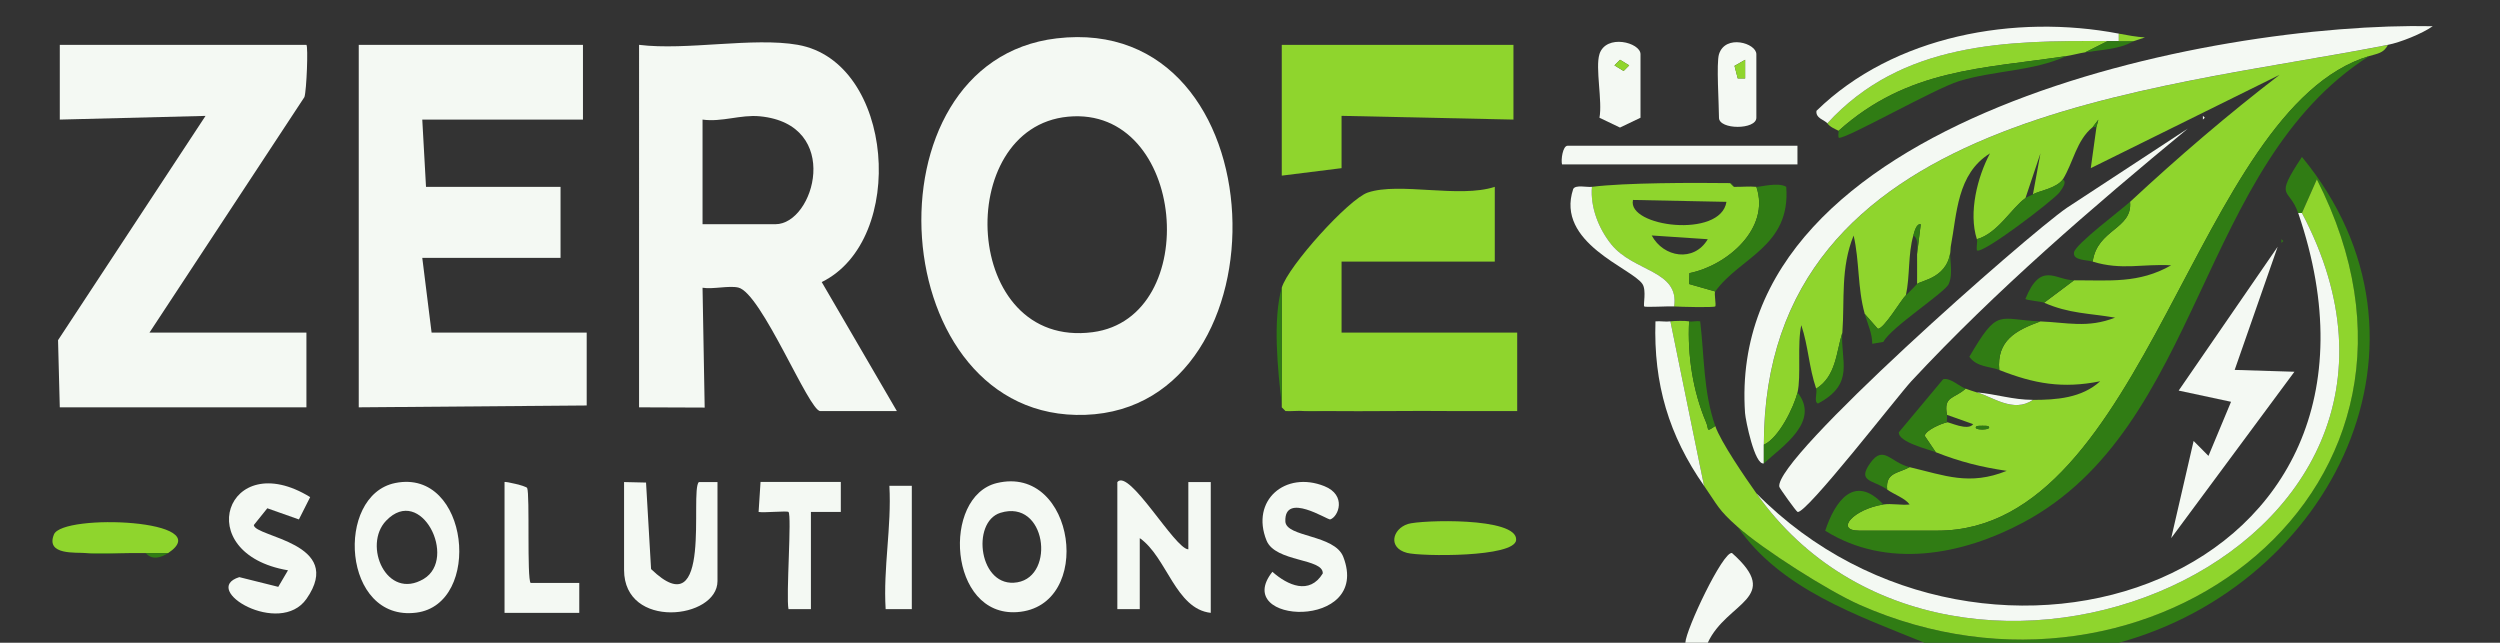 <?xml version="1.0" encoding="UTF-8"?>
<svg id="Layer_1" data-name="Layer 1" xmlns="http://www.w3.org/2000/svg" viewBox="0 0 501.75 129">
  <rect x="0" y="0" width="501.75" height="129" fill="#333333" stroke="none"/>
  <defs>
    <style>
      .cls-1 {
        fill: #8fd52d;
      }

      .cls-2 {
        fill: #307c14;
      }

      .cls-3 {
        fill: #f4f9f3;
      }
    </style>
  </defs>
  <path class="cls-2" d="M425.25,129h-39c-13.51-5.51-28.86-10.74-37.5-23.25,5.12,4.54,18.11,12.82,24.48,15.64,58.25,25.76,123.27-23.64,91.75-85.39l-2.99,6.75h-.75c-1.8-5.27-4.95-2.62.76-11.25,30.44,36.97,6.09,85.76-36.76,97.5Z"/>
  <path class="cls-3" d="M338.25,129c.1-2.67,7.56-18.4,9.36-18.01,10.27,9.13-1.05,9.75-4.86,18.01h-4.5Z"/>
  <path class="cls-1" d="M479.25,9c-.8,1.7-2.21,1.78-3.75,2.25-35.03,10.59-44.54,95.25-86.62,95.25h-15.75c-4.95,0-1.13-4.33,4.88-5.25,1.61-.25,3.58.19,5.25,0-.93-1.28-3.04-1.96-4.5-2.99-.34-3.46,2.21-3.22,4.5-4.5,7.07,1.66,11.98,3.77,19.49.74-5.16-.76-9.36-1.82-14.24-3.74l-2.22-3.29c.23-1.16,3.36-2.46,4.47-2.71.44-.1,4.18,1.82,5.26.37l-5.26-1.87c-.7-3.81,1.35-3.12,3.75-5.25.68.23,1.62.58,2.25.75,3.01.8,7.38,4.24,11.25,1.5,4.75,0,9.8-.37,13.5-3.74-7.52,1.52-13.25.51-20.25-2.26-.53-5.87,3.25-7.94,8.25-9.75,5.34.21,9.46,1.4,14.99-.76-5.25-.9-9.16-.78-14.24-2.99l6-4.5c7.16-.03,12.98.69,19.49-3.01-5.63-.34-9.95,1.05-15.74-.74.91-6.55,8.02-6.48,7.5-12,9.64-8.96,19.56-17.48,30-25.49l-37.89,18.73,1.14-8.24.38-1.48-1.13,1.48c-3.27,2.64-3.91,7.13-6,10.5-1.33,1.84-4.86,2.3-6,3l1.51-8.24-3.01,8.99c-2.77,1.97-5.59,7.11-9.75,8.25-1.72-5.34.12-12.52,2.63-17.23-6.67,4.15-6.61,12.11-7.88,18.73-.08,6.32-5.97,6.73-6.75,7.5-.03-2,.04-4,0-6l.74-6c-.91-.18-1.29,1.58-1.49,2.25-1.09,3.66-.66,8.18-1.5,12-.84.73-4.41,6.83-5.63,6.73l-2.62-2.98c-1.47-5.19-1.04-10.58-2.24-15.74-2.65,6.53-1.78,12.87-2.26,19.49-1.23,3.92-1.23,8.74-5.25,11.25-1.46-4.27-1.58-8.54-2.99-12.75-.85,3.68,0,10.34-.76,13.5-.68,2.86-3.71,9.14-6.75,10.5.03-66.57,78.17-70.91,125.25-80.25ZM399,85.51c-.13-.09-2.14-.07-2.24,0-1.33.97,3.58.88,2.24,0Z"/>
  <path class="cls-3" d="M212.07,7.7c45.05-5.31,46.98,74.09,5.76,75.56-40.42,1.44-45.09-70.92-5.76-75.56ZM214.34,23.42c-23.15,2.21-21.34,46.69,4.96,43.25,22.23-2.91,18.78-45.52-4.96-43.25Z"/>
  <path class="cls-3" d="M160.12,9c19.36,3.39,22.02,39.17,4.8,47.61l15.08,25.89h-15.38c-2.27,0-11.81-23.73-16.45-24.79-1.89-.43-5.06.38-7.17.04l.43,24.05-13.17-.05V9c9.5,1.18,22.87-1.58,31.88,0ZM141,24v21h14.62c7.87,0,13.47-20.06-3.12-21.66-3.88-.37-7.61,1.21-11.51.66Z"/>
  <polygon class="cls-3" points="117 9 117 24 84.75 24 85.5 37.5 112.5 37.5 112.5 51.75 84.75 51.75 86.62 66.75 117.75 66.75 117.75 81.38 72 81.75 72 9 117 9"/>
  <path class="cls-3" d="M61.5,9c.37.37.04,9.08-.4,10.48l-31.1,47.27h31.5v15H12l-.35-13.48,29.6-45.01-29.25.74v-15h49.5Z"/>
  <path class="cls-1" d="M257.25,57.75c1.26-4.32,13.44-17.81,17.27-19.11,6.34-2.14,18.38,1.19,25.48-1.14v15h-30.75v14.25h35.25v15.75c-3.74-.02-7.51.03-11.25,0h-1.5c-8.52-.09-17.01.09-25.5,0h-4.5c-1.23-.12-2.52.08-3.75,0l-.75-.75v-24Z"/>
  <path class="cls-1" d="M348.75,105.75c-3.98-3.53-3.96-4.25-6.75-8.25l-6.75-33c.85-.11,2.99-.16,3.75,0-.34,6.84.75,13.95,3.41,20.25.64,1.52-.1,2.06,1.84.75,1.14,3.26,6.05,10.39,8.25,13.5,39.36,55.81,146,12.87,109.5-56.25l2.99-6.75c31.52,61.75-33.5,111.15-91.75,85.39-6.37-2.82-19.36-11.1-24.48-15.64Z"/>
  <path class="cls-3" d="M354,93c-1.83.47-3.68-8.73-3.77-10.1-4.05-59.41,93.91-78.56,138.02-77.64-2.14,1.51-6.47,3.24-9,3.74-47.08,9.34-125.22,13.68-125.25,80.25,0,1.25,0,2.5,0,3.75Z"/>
  <polygon class="cls-1" points="303.75 9 303.75 24 269.25 23.25 269.25 33.75 257.25 35.25 257.25 9 303.75 9"/>
  <path class="cls-2" d="M475.5,11.25c-34.37,21.85-33.53,74.5-69.49,93.64-12.26,6.53-27.31,9.36-39.69,1.63,1.93-5.87,5.83-11.53,11.68-5.27-6.01.92-9.82,5.25-4.88,5.25h15.75c42.08,0,51.59-84.66,86.62-95.25Z"/>
  <path class="cls-3" d="M439.1,25.8c-19.28,15.92-38.41,32.36-55.48,50.69-2.65,2.85-21.21,26.84-22.85,26.25-.29-.11-3.59-4.73-3.66-5.03-1.16-5.64,49.65-50.46,57.72-56.01l24.27-15.9Z"/>
  <path class="cls-3" d="M352.5,99c45.86,46.52,134.07,17.77,108.75-56.25h.75c36.5,69.12-70.14,112.06-109.5,56.25Z"/>
  <path class="cls-1" d="M347.25,36.75l.75.75c1.48.04,3.04-.15,4.5,0,2.84,8.34-5.85,15.79-13.44,17.32l-.07,2.18,5.25,1.5c-.26.36.25,2.81,0,3-.33.25-7.03.09-8.25,0,1.08-7.3-8.18-6.91-12.64-12.49-2.51-3.14-4.21-7.45-3.86-11.51,6.63-.85,20.59-.84,27.75-.75ZM346.5,40.51l-18.76-.38c-1.26,5.4,17.6,7.8,18.76.38ZM342.75,48.01l-11.25-.75c2.36,4.42,8.48,5.43,11.25.75Z"/>
  <polygon class="cls-3" points="448.5 74.24 460.49 74.61 435.76 108 440.26 88.5 443.24 91.5 447.77 80.64 437.26 78.39 457.13 49.52 448.5 74.24"/>
  <path class="cls-3" d="M224.25,96.75c2.37-2.83,11.54,13.45,14.25,13.5v-13.5h4.5v26.25c-7.09-.79-8.78-11.17-14.25-15v14.25h-4.5v-25.5Z"/>
  <path class="cls-3" d="M200.07,96.95c15.78-3.8,19.65,24.8,4.09,25.9-13.82.98-15.2-23.22-4.09-25.9ZM200.79,102.92c-5.97,1.85-4.3,15.27,3.4,13.95s5.76-16.79-3.4-13.95Z"/>
  <path class="cls-3" d="M79.33,96.94c14.88-3,17.56,24.32,4.22,26.02-14.86,1.9-16.38-23.57-4.22-26.02ZM77.5,104.5c-4.75,4.94.11,16.13,7.55,11.68,6.81-4.08-.54-18.98-7.55-11.68Z"/>
  <path class="cls-3" d="M125.25,96.75l4.41.1,1.01,17.36c12.52,12.09,7.71-15.56,9.58-17.46h3.75v19.88c0,7.66-18.75,9.81-18.75-2.25v-17.62Z"/>
  <path class="cls-3" d="M62.25,99.77l-2.26,4.48-6.34-2.24-2.71,3.37c.21,2.44,18.41,3.55,10.58,14.8-5.37,7.71-21.45-1.86-13.49-4.35l7.82,1.95,1.95-3.32c-19.8-3.36-12.32-24.99,4.45-14.69Z"/>
  <path class="cls-3" d="M266.98,104.25c-.5.16-9.23-5.61-9.01.39.12,3.21,9.89,2.61,11.63,7.13,5.71,14.8-22.65,13.6-14.23,2.99,3.09,2.74,7.46,4.68,10.11.33.14-3.08-9.52-2.23-11.29-6.62-3.23-8.03,3.77-14.03,11.61-10.9,4.52,1.81,2.84,6.14,1.17,6.68Z"/>
  <path class="cls-1" d="M423,8.25l-4.5,2.25c-1.3.2-2.58.57-3.75.75-16.97,2.57-31.83,2.53-45.75,15-.8-.42-1.69-.74-2.25-1.5,14.93-16.33,36-16.65,56.25-16.5Z"/>
  <path class="cls-3" d="M101.25,96.75c.16-.18,4.36.79,4.55,1.19.57,1.25-.08,18.26.7,19.06h9.76s0,6,0,6h-15v-26.25Z"/>
  <path class="cls-3" d="M158.25,102.75c-.27-.27-4.9.2-6,0l.39-6.02h16.11s0,6.02,0,6.02h-6s0,19.5,0,19.5h-4.5c-.52-2.61.69-18.81,0-19.5Z"/>
  <path class="cls-3" d="M360.75,29.25v3.75h-47.25c-.24-.88.13-3.75,1.12-3.75h46.12Z"/>
  <path class="cls-3" d="M425.25,6.75v1.5c-.75,0-1.5,0-2.25,0-20.25-.15-41.32.17-56.25,16.5-.47-.63-2.42-1.01-2.18-2.51,15.49-15.13,39.88-19.47,60.68-15.49Z"/>
  <path class="cls-1" d="M33.75,111h-7.5c-2.86,0-6.24.27-9,0-1.9-.19-8.16.51-6.42-3.74s33.04-2.99,22.92,3.74Z"/>
  <path class="cls-1" d="M282.54,105.17c2.53-.82,22.1-1.44,21.75,3.21-.27,3.52-19.09,3.31-21.88,2.59-3.93-1.02-2.95-4.8.14-5.8Z"/>
  <path class="cls-3" d="M321,10.88c1.33-4.15,8.25-2.36,8.25,0v12.75l-4.12,1.97-4.12-1.97c.63-3.24-.86-10.07,0-12.75ZM325.14,12l-1.12,1.12,1.84,1.12,1.12-1.12-1.84-1.12Z"/>
  <path class="cls-3" d="M183,97.5v24.75h-5.25c-.51-8.29,1.21-16.45.75-24.75h4.5Z"/>
  <path class="cls-3" d="M319.5,37.5c-.35,4.07,1.35,8.37,3.86,11.51,4.46,5.58,13.72,5.19,12.64,12.49-1.12-.08-5.79.22-6,0-.25-.26.48-3.24-.37-4.51-2.11-3.17-17.5-8.25-13.89-19.05.45-.92,2.78-.31,3.77-.44Z"/>
  <path class="cls-2" d="M352.5,37.5c.68.07,4.37-1.01,6,0,.93,12.01-9.42,14.19-14.25,21l-5.25-1.5.07-2.18c7.59-1.53,16.28-8.98,13.44-17.32Z"/>
  <path class="cls-3" d="M345,10.88c1.28-4.06,7.5-2.23,7.5,0v12.75c0,2.44-7.5,2.44-7.5,0,0-2.69-.55-10.99,0-12.75ZM350.25,12l-2.13,1.22.65,2.52h1.48s0-3.74,0-3.74Z"/>
  <path class="cls-2" d="M414.75,11.25c-6.85,3.11-14.43,2.84-21.59,5.04-4.87,1.5-22.79,11.7-24.08,11.36-.25-.07-.02-1.37-.08-1.4,13.92-12.47,28.78-12.43,45.75-15Z"/>
  <path class="cls-3" d="M335.25,64.5l6.75,33c-7.05-10.1-10.15-20.47-9.75-33,.98-.1,2.03.13,3,0Z"/>
  <path class="cls-2" d="M394.5,78c-2.4,2.13-4.45,1.44-3.75,5.25.09.46-.06,1.02,0,1.5-1.11.25-4.24,1.55-4.47,2.71l2.22,3.29c-1.38-.54-7.6-2.03-7.4-4l8.88-10.63c1.41-.4,3.29,1.47,4.52,1.88Z"/>
  <path class="cls-2" d="M391.5,49.5c-.44,2.26.65,5.13-.39,7.49-.76,1.73-11.6,8.7-13.12,11.63l-2.23.38c0-2.13-.95-4.02-1.51-6l2.62,2.98c1.22.09,4.79-6,5.63-6.73s1.49-1.49,2.25-2.25,6.67-1.18,6.75-7.5Z"/>
  <path class="cls-2" d="M409.5,64.5c-5,1.81-8.78,3.88-8.25,9.75-1.81-.72-4.51-.53-6-2.65,5.83-9.97,5.7-7.44,14.25-7.1Z"/>
  <path class="cls-2" d="M414,36c-.07.12,1.23.19-.7,2.66-1.19,1.51-15.43,12.46-16.54,11.59-.14-.68.17-1.7,0-2.25,4.16-1.14,6.98-6.28,9.75-8.25.44-.31,1.03-.46,1.5-.75,1.14-.7,4.67-1.16,6-3Z"/>
  <path class="cls-2" d="M339,64.5c.65.14,1.52-.17,2.23.01.84,7.05.63,14.17,3.02,20.99-1.94,1.31-1.2.77-1.84-.75-2.66-6.3-3.75-13.4-3.41-20.25Z"/>
  <path class="cls-2" d="M354,93c0-1.25,0-2.5,0-3.75,3.04-1.36,6.07-7.64,6.75-10.5,4.69,5.84-3.1,10.89-6.75,14.25Z"/>
  <path class="cls-2" d="M427.5,40.5c.52,5.52-6.59,5.45-7.5,12-1.17-.36-4.04-.19-3.74-1.86.26-1.63,9.59-8.6,11.24-10.14Z"/>
  <path class="cls-2" d="M383.25,93.75c-2.29,1.28-4.84,1.04-4.5,4.5-2.78-1.97-6.1-1.48-3.41-5.29s4.06-.12,7.91.79Z"/>
  <path class="cls-2" d="M369.75,66.75c-.41,5.68,2.67,10.22-4.88,14.24-.87-.27-.1-2.21-.37-2.99,4.02-2.51,4.02-7.33,5.25-11.25Z"/>
  <path class="cls-2" d="M416.25,56.25l-6,4.5c-.58-.25-3.59-.48-3.75-.76,3.1-7.68,6.13-3.72,9.75-3.74Z"/>
  <path class="cls-2" d="M257.25,81c-.81-6.59-1.84-16.95,0-23.25v23.25Z"/>
  <path class="cls-3" d="M408,80.25c-3.87,2.74-8.24-.7-11.25-1.5,3.91.34,7.22,1.5,11.25,1.5Z"/>
  <path class="cls-2" d="M26.25,111h-9c2.76.27,6.14,0,9,0Z"/>
  <path class="cls-2" d="M425.25,8.25h3c-3,1.68-6.46,1.73-9.75,2.25l4.5-2.25c.75,0,1.5,0,2.25,0Z"/>
  <path class="cls-1" d="M425.25,6.75c1.72.33,3.49.65,5.25.76l-2.25.74h-3v-1.5Z"/>
  <path class="cls-2" d="M266.25,82.5c-1.47-.02-3.04.15-4.5,0h4.5Z"/>
  <path class="cls-2" d="M33.75,111c-1.42.94-3.24,1.48-4.5,0h4.5Z"/>
  <path class="cls-2" d="M293.25,82.5c-.5,0-1,0-1.5,0h1.5Z"/>
  <path class="cls-2" d="M258,82.5l-.75-.75.75.75Z"/>
  <polygon class="cls-2" points="457.88 48 458.25 48.38 457.88 48.75 457.88 48"/>
  <path class="cls-2" d="M348,37.5l-.75-.75c.4,0,.7.75.75.75Z"/>
  <polygon class="cls-3" points="442.12 23.25 442.5 23.62 442.12 24 442.12 23.25"/>
  <path class="cls-2" d="M384.75,51c-.02-1.21.46-2.96-.75-3.75.2-.66.58-2.42,1.49-2.25l-.74,6Z"/>
  <path class="cls-2" d="M399,85.51c1.34.88-3.57.97-2.24,0,.1-.07,2.11-.09,2.24,0Z"/>
  <polygon class="cls-2" points="420.75 25.5 420 25.5 421.13 24.02 420.75 25.5"/>
  <polygon class="cls-1" points="325.14 12 326.98 13.12 325.86 14.25 324.02 13.12 325.14 12"/>
  <polygon class="cls-1" points="350.25 12 350.25 15.75 348.76 15.75 348.11 13.23 350.25 12"/>
</svg>
